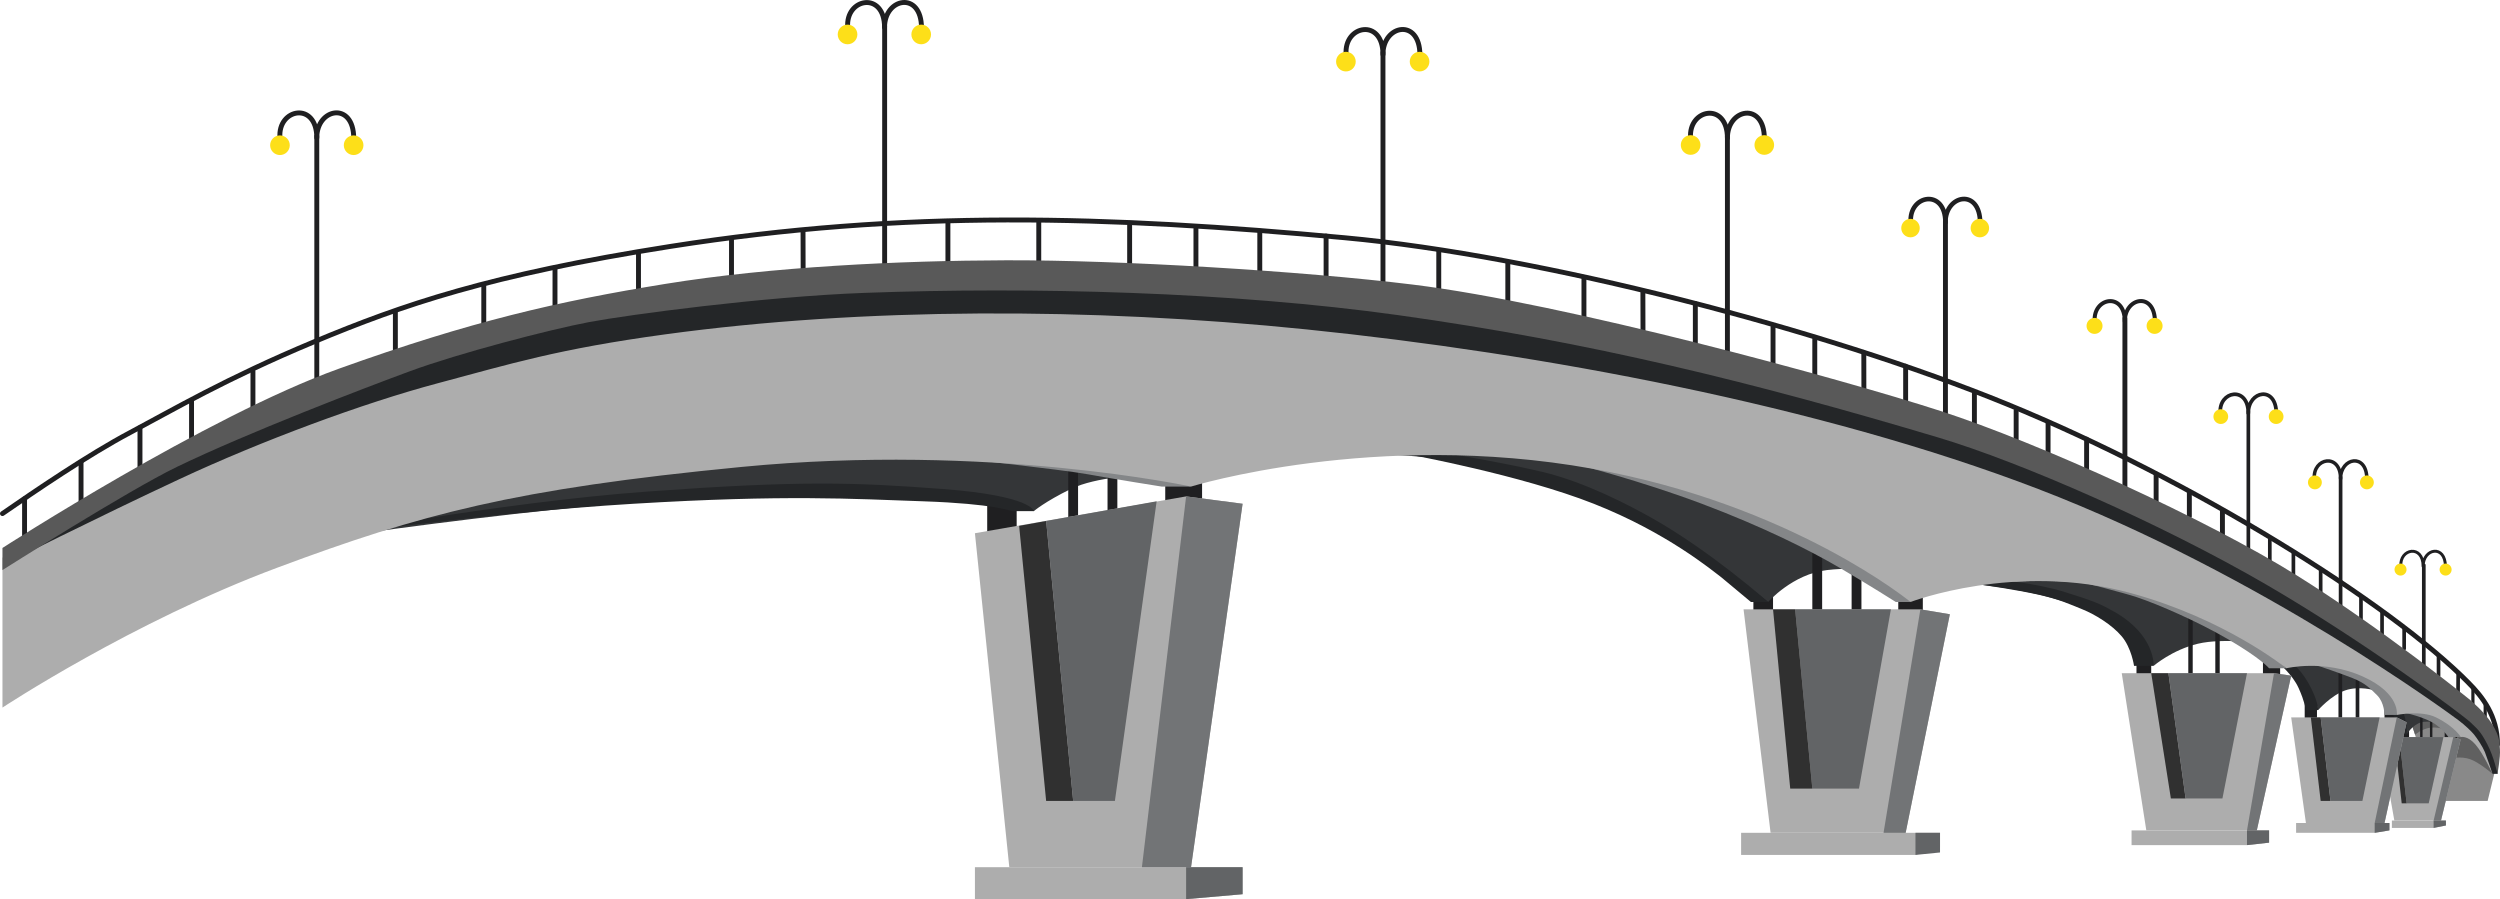 <?xml version="1.0" encoding="UTF-8" standalone="no"?>
<!DOCTYPE svg PUBLIC "-//W3C//DTD SVG 1.1//EN" "http://www.w3.org/Graphics/SVG/1.1/DTD/svg11.dtd">

<svg
  height="100%"
  stroke-miterlimit="10"
  style="
    fill-rule: nonzero;
    clip-rule: evenodd;
    stroke-linecap: round;
    stroke-linejoin: round;
  "
  version="1.1"
  viewBox="-1 315.863 1018.03 366.137"
  width="100%"
  xml:space="preserve"
  xmlns="http://www.w3.org/2000/svg"
  xmlns:vectornator="http://vectornator.io"
  xmlns:xlink="http://www.w3.org/1999/xlink"
>
  <defs />
  <g id="Layer-2" vectornator:layerName="Layer 2">
    <path
      d="M1001 606C1001 606 1006.93 611.109 1008 612C1010.14 613.78 1014.68 631 1014.68 631L1012 642L989 642C989 642 983 614 980 608C977 602 1001 606 1001 606Z"
      fill="#898989"
      fill-rule="nonzero"
      opacity="1"
      stroke="none"
      vectornator:layerName="Curve 1"
    />
    <path
      d="M982.465 615.039L979.916 607.619C979.916 607.619 993.195 605.271 996.632 606.361C1008.58 610.148 1014 631 1014 631C1014 631 1008.77 626.474 1005 625.067C1001.23 623.661 996.781 624.741 996.781 624.741L996.208 613.414C996.208 613.414 992.587 611.806 988.879 612.167C985.288 612.516 982.465 615.039 982.465 615.039Z"
      fill="#606060"
      fill-rule="nonzero"
      opacity="1"
      stroke="none"
      vectornator:layerName="Curve 2"
    />
    <g opacity="1" vectornator:layerName="tuki_alla">
      <path
        d="M407 516L407 536"
        fill="none"
        opacity="1"
        stroke="#1f1f21"
        stroke-linecap="butt"
        stroke-linejoin="round"
        stroke-width="12"
        vectornator:layerName="Line 1"
      />
      <path
        d="M481 525L481 509"
        fill="none"
        opacity="1"
        stroke="#1f1f21"
        stroke-linecap="butt"
        stroke-linejoin="round"
        stroke-width="15"
        vectornator:layerName="Line 2"
      />
      <path
        d="M777 558L777 570"
        fill="none"
        opacity="1"
        stroke="#1f1f21"
        stroke-linecap="butt"
        stroke-linejoin="round"
        stroke-width="10"
        vectornator:layerName="Line 3"
      />
      <path
        d="M717 558L717 569"
        fill="none"
        opacity="1"
        stroke="#1f1f21"
        stroke-linecap="butt"
        stroke-linejoin="round"
        stroke-width="8"
        vectornator:layerName="Line 4"
      />
      <path
        d="M924 584L924 596"
        fill="none"
        opacity="1"
        stroke="#1f1f21"
        stroke-linecap="butt"
        stroke-linejoin="round"
        stroke-width="7"
        vectornator:layerName="Line 5"
      />
      <path
        d="M872 579L872 594"
        fill="none"
        opacity="1"
        stroke="#1f1f21"
        stroke-linecap="butt"
        stroke-linejoin="round"
        stroke-width="6"
        vectornator:layerName="Line 6"
      />
      <path
        d="M973 602L973 610"
        fill="none"
        opacity="1"
        stroke="#1f1f21"
        stroke-linecap="butt"
        stroke-linejoin="round"
        stroke-width="6"
        vectornator:layerName="Line 7"
      />
      <path
        d="M940 602L940 612"
        fill="none"
        opacity="1"
        stroke="#1f1f21"
        stroke-linecap="butt"
        stroke-linejoin="round"
        stroke-width="5"
        vectornator:layerName="Line 8"
      />
      <path
        d="M997 613L997 619"
        fill="none"
        opacity="1"
        stroke="#1f1f21"
        stroke-linecap="butt"
        stroke-linejoin="round"
        stroke-width="5"
        vectornator:layerName="Line 9"
      />
      <path
        d="M978 612L978 618"
        fill="none"
        opacity="1"
        stroke="#1f1f21"
        stroke-linecap="butt"
        stroke-linejoin="round"
        stroke-width="4"
        vectornator:layerName="Line 10"
      />
    </g>
    <g opacity="1" vectornator:layerName="kaide">
      <path
        d="M904 524L904 535"
        fill="none"
        opacity="1"
        stroke="#1f1f21"
        stroke-linecap="round"
        stroke-linejoin="round"
        stroke-width="2"
        vectornator:layerName="kaide"
      />
      <path
        d="M914.555 483.298L914.555 542.919"
        fill="none"
        opacity="1"
        stroke="#1f1f21"
        stroke-linecap="round"
        stroke-linejoin="round"
        stroke-width="1.5"
        vectornator:layerName="kaide 1"
      />
      <path
        d="M923.291 534.62L923.291 544.469"
        fill="none"
        opacity="1"
        stroke="#1f1f21"
        stroke-linecap="round"
        stroke-linejoin="round"
        stroke-width="1.5"
        vectornator:layerName="kaide 2"
      />
      <path
        d="M952.118 510.16L952.118 564.786"
        fill="none"
        opacity="1"
        stroke="#1f1f21"
        stroke-linecap="round"
        stroke-linejoin="round"
        stroke-width="1.5"
        vectornator:layerName="kaide 3"
      />
      <path
        d="M986 546L986 588"
        fill="none"
        opacity="1"
        stroke="#1f1f21"
        stroke-linecap="round"
        stroke-linejoin="round"
        stroke-width="1.5"
        vectornator:layerName="kaide 4"
      />
      <path
        d="M1000 590L999.946 597.957"
        fill="none"
        opacity="1"
        stroke="#1f1f21"
        stroke-linecap="round"
        stroke-linejoin="round"
        stroke-width="1.5"
        vectornator:layerName="kaide 5"
      />
      <path
        d="M992 583L992 591"
        fill="none"
        opacity="1"
        stroke="#1f1f21"
        stroke-linecap="round"
        stroke-linejoin="round"
        stroke-width="1.5"
        vectornator:layerName="kaide 6"
      />
      <path
        d="M978 572L978 580"
        fill="none"
        opacity="1"
        stroke="#1f1f21"
        stroke-linecap="round"
        stroke-linejoin="round"
        stroke-width="1.5"
        vectornator:layerName="kaide 7"
      />
      <path
        d="M969 565L969 575"
        fill="none"
        opacity="1"
        stroke="#1f1f21"
        stroke-linecap="round"
        stroke-linejoin="round"
        stroke-width="1.5"
        vectornator:layerName="kaide 8"
      />
      <path
        d="M960.417 568.034L960.417 559.273"
        fill="none"
        opacity="1"
        stroke="#1f1f21"
        stroke-linecap="round"
        stroke-linejoin="round"
        stroke-width="1.5"
        vectornator:layerName="kaide 9"
      />
      <path
        d="M944 557L944 548"
        fill="none"
        opacity="1"
        stroke="#1f1f21"
        stroke-linecap="round"
        stroke-linejoin="round"
        stroke-width="1.5"
        vectornator:layerName="kaide 10"
      />
      <path
        d="M803 476L803 490"
        fill="none"
        opacity="1"
        stroke="#1f1f21"
        stroke-linecap="round"
        stroke-linejoin="round"
        stroke-width="2"
        vectornator:layerName="kaide 11"
      />
      <path
        d="M820 483L820 497"
        fill="none"
        opacity="1"
        stroke="#1f1f21"
        stroke-linecap="round"
        stroke-linejoin="round"
        stroke-width="2"
        vectornator:layerName="kaide 12"
      />
      <path
        d="M833 488L833 501"
        fill="none"
        opacity="1"
        stroke="#1f1f21"
        stroke-linecap="round"
        stroke-linejoin="round"
        stroke-width="2"
        vectornator:layerName="kaide 13"
      />
      <path
        d="M848.69 494.691L848.69 509.063"
        fill="none"
        opacity="1"
        stroke="#1f1f21"
        stroke-linecap="round"
        stroke-linejoin="round"
        stroke-width="2"
        vectornator:layerName="kaide 14"
      />
      <path
        d="M864.286 445.532L864.286 516.657"
        fill="none"
        opacity="1"
        stroke="#1f1f21"
        stroke-linecap="round"
        stroke-linejoin="round"
        stroke-width="2"
        vectornator:layerName="kaide 15"
      />
      <path
        d="M877 509L877 521"
        fill="none"
        opacity="1"
        stroke="#1f1f21"
        stroke-linecap="round"
        stroke-linejoin="round"
        stroke-width="2"
        vectornator:layerName="kaide 16"
      />
      <path
        d="M259 435L259 419"
        fill="none"
        opacity="1"
        stroke="#1f1f21"
        stroke-linecap="round"
        stroke-linejoin="round"
        stroke-width="2"
        vectornator:layerName="kaide 17"
      />
      <path
        d="M296.876 430.079L296.876 413.223"
        fill="none"
        opacity="1"
        stroke="#1f1f21"
        stroke-linecap="round"
        stroke-linejoin="round"
        stroke-width="2"
        vectornator:layerName="kaide 18"
      />
      <path
        d="M326.052 427.64L326 410"
        fill="none"
        opacity="1"
        stroke="#1f1f21"
        stroke-linecap="round"
        stroke-linejoin="round"
        stroke-width="2"
        vectornator:layerName="kaide 19"
      />
      <path
        d="M359.237 426.203L359.237 326.438"
        fill="none"
        opacity="1"
        stroke="#1f1f21"
        stroke-linecap="round"
        stroke-linejoin="round"
        stroke-width="2"
        vectornator:layerName="kaide 20"
      />
      <path
        d="M385 423L385 406"
        fill="none"
        opacity="1"
        stroke="#1f1f21"
        stroke-linecap="round"
        stroke-linejoin="round"
        stroke-width="2"
        vectornator:layerName="kaide 21"
      />
      <path
        d="M422 423L422 406"
        fill="none"
        opacity="1"
        stroke="#1f1f21"
        stroke-linecap="round"
        stroke-linejoin="round"
        stroke-width="2"
        vectornator:layerName="kaide 22"
      />
      <path
        d="M459 425L459 407"
        fill="none"
        opacity="1"
        stroke="#1f1f21"
        stroke-linecap="round"
        stroke-linejoin="round"
        stroke-width="2"
        vectornator:layerName="kaide 23"
      />
      <path
        d="M486 409L486 426"
        fill="none"
        opacity="1"
        stroke="#1f1f21"
        stroke-linecap="round"
        stroke-linejoin="round"
        stroke-width="2"
        vectornator:layerName="kaide 24"
      />
      <path
        d="M512 410L512 430.079"
        fill="none"
        opacity="1"
        stroke="#1f1f21"
        stroke-linecap="round"
        stroke-linejoin="round"
        stroke-width="2"
        vectornator:layerName="kaide 25"
      />
      <path
        d="M539 412L539 432"
        fill="none"
        opacity="1"
        stroke="#1f1f21"
        stroke-linecap="round"
        stroke-linejoin="round"
        stroke-width="2"
        vectornator:layerName="kaide 26"
      />
      <path
        d="M562.162 437.118L562.162 337.188"
        fill="none"
        opacity="1"
        stroke="#1f1f21"
        stroke-linecap="round"
        stroke-linejoin="round"
        stroke-width="2"
        vectornator:layerName="kaide 27"
      />
      <path
        d="M584.882 437.118L584.882 417.993"
        fill="none"
        opacity="1"
        stroke="#1f1f21"
        stroke-linecap="round"
        stroke-linejoin="round"
        stroke-width="2"
        vectornator:layerName="kaide 28"
      />
      <path
        d="M613 440L613 423"
        fill="none"
        opacity="1"
        stroke="#1f1f21"
        stroke-linecap="round"
        stroke-linejoin="round"
        stroke-width="2"
        vectornator:layerName="kaide 29"
      />
      <path
        d="M644 448L644 429"
        fill="none"
        opacity="1"
        stroke="#1f1f21"
        stroke-linecap="round"
        stroke-linejoin="round"
        stroke-width="2"
        vectornator:layerName="kaide 30"
      />
      <path
        d="M668 435L668.05 452.104"
        fill="none"
        opacity="1"
        stroke="#1f1f21"
        stroke-linecap="round"
        stroke-linejoin="round"
        stroke-width="2"
        vectornator:layerName="kaide 31"
      />
      <path
        d="M689.361 439.536L689.361 459.527"
        fill="none"
        opacity="1"
        stroke="#1f1f21"
        stroke-linecap="round"
        stroke-linejoin="round"
        stroke-width="2"
        vectornator:layerName="kaide 32"
      />
      <path
        d="M702.423 371.276L702.423 459.556"
        fill="none"
        opacity="1"
        stroke="#1f1f21"
        stroke-linecap="round"
        stroke-linejoin="round"
        stroke-width="2"
        vectornator:layerName="kaide 33"
      />
      <path
        d="M77 479L77 496"
        fill="none"
        opacity="1"
        stroke="#1f1f21"
        stroke-linecap="round"
        stroke-linejoin="round"
        stroke-width="2"
        vectornator:layerName="kaide 34"
      />
      <path
        d="M102 467L102 482"
        fill="none"
        opacity="1"
        stroke="#1f1f21"
        stroke-linecap="round"
        stroke-linejoin="round"
        stroke-width="2"
        vectornator:layerName="kaide 35"
      />
      <path
        d="M128 371.276L128 471"
        fill="none"
        opacity="1"
        stroke="#1f1f21"
        stroke-linecap="round"
        stroke-linejoin="round"
        stroke-width="2"
        vectornator:layerName="kaide 36"
      />
      <path
        d="M160 459L160 443"
        fill="none"
        opacity="1"
        stroke="#1f1f21"
        stroke-linecap="round"
        stroke-linejoin="round"
        stroke-width="2"
        vectornator:layerName="kaide 37"
      />
      <path
        d="M196 448L196 432"
        fill="none"
        opacity="1"
        stroke="#1f1f21"
        stroke-linecap="round"
        stroke-linejoin="round"
        stroke-width="2"
        vectornator:layerName="kaide 38"
      />
      <path
        d="M225 441L225 425"
        fill="none"
        opacity="1"
        stroke="#1f1f21"
        stroke-linecap="round"
        stroke-linejoin="round"
        stroke-width="2"
        vectornator:layerName="kaide 39"
      />
      <path
        d="M721 449L721 466"
        fill="none"
        opacity="1"
        stroke="#1f1f21"
        stroke-linecap="round"
        stroke-linejoin="round"
        stroke-width="2"
        vectornator:layerName="kaide 40"
      />
      <path
        d="M738 454L738 471"
        fill="none"
        opacity="1"
        stroke="#1f1f21"
        stroke-linecap="round"
        stroke-linejoin="round"
        stroke-width="2"
        vectornator:layerName="kaide 41"
      />
      <path
        d="M757.965 459.494L758 476"
        fill="none"
        opacity="1"
        stroke="#1f1f21"
        stroke-linecap="round"
        stroke-linejoin="round"
        stroke-width="2"
        vectornator:layerName="kaide 42"
      />
      <path
        d="M775 482L775 465"
        fill="none"
        opacity="1"
        stroke="#1f1f21"
        stroke-linecap="round"
        stroke-linejoin="round"
        stroke-width="2"
        vectornator:layerName="kaide 43"
      />
      <path
        d="M890.532 526.103L890.532 516.047"
        fill="none"
        opacity="1"
        stroke="#1f1f21"
        stroke-linecap="round"
        stroke-linejoin="round"
        stroke-width="2"
        vectornator:layerName="kaide 44"
      />
      <path
        d="M932.9 550.126L932.9 540.735"
        fill="none"
        opacity="1"
        stroke="#1f1f21"
        stroke-linecap="round"
        stroke-linejoin="round"
        stroke-width="1.5"
        vectornator:layerName="kaide 45"
      />
      <path
        d="M791.208 484.996L791.208 405.695"
        fill="none"
        opacity="1"
        stroke="#1f1f21"
        stroke-linecap="round"
        stroke-linejoin="round"
        stroke-width="2"
        vectornator:layerName="kaide 46"
      />
      <path
        d="M1004 593.692C1010 599.692 1016 607.412 1016 619M1004.34 594.022C972.02 561.234 891.71 511.325 816.248 480.421C742.094 450.053 626.376 420.026 546.582 412.676C449.87 403.767 368.006 401.114 272.063 416.194C198.029 427.831 163 440 127 455C91 470 69 483 52 492C35 501 13 516 0 525"
        fill="none"
        opacity="1"
        stroke="#1f1f21"
        stroke-linecap="round"
        stroke-linejoin="round"
        stroke-width="2"
        vectornator:layerName="Curve 2"
      />
      <path
        d="M56 490L56 507"
        fill="none"
        opacity="1"
        stroke="#1f1f21"
        stroke-linecap="round"
        stroke-linejoin="round"
        stroke-width="2"
        vectornator:layerName="kaide 48"
      />
      <path
        d="M32 504L32 520"
        fill="none"
        opacity="1"
        stroke="#1f1f21"
        stroke-linecap="round"
        stroke-linejoin="round"
        stroke-width="2"
        vectornator:layerName="kaide 49"
      />
      <path
        d="M9 519L9 534"
        fill="none"
        opacity="1"
        stroke="#1f1f21"
        stroke-linecap="round"
        stroke-linejoin="round"
        stroke-width="2"
        vectornator:layerName="kaide 50"
      />
      <path
        d="M1006 596L1006 603M1011 603L1011 608"
        fill="none"
        opacity="1"
        stroke="#1f1f21"
        stroke-linecap="round"
        stroke-linejoin="round"
        stroke-width="1.3"
        vectornator:layerName="Curve 3"
      />
    </g>
    <path
      d="M464.222 509.338C464.222 509.338 445.556 509.835 435 515C424.444 520.165 420 524 420 524C420 524 377.702 513.494 292.316 517.889C206.929 522.284 93 541 93 541C93 541 187.791 510.736 294.917 503.375C402.044 496.015 464.222 509.338 464.222 509.338ZM564.175 500.947C564.175 500.947 613.877 499.35 644.378 505.34C673.778 511.114 714.391 524.107 741.571 536.716C753.708 542.347 770 549 770 549C770 549 757.041 546.367 743 548C728.959 549.633 719 561 719 561C719 561 686.644 535.122 655.535 519.712C622.062 503.131 564.175 500.947 564.175 500.947ZM876 587C876 587 870.343 574.749 850.511 565.162C830.68 555.574 801.674 553.649 801.674 553.649C801.674 553.649 836.331 550.589 855.515 554.095C872.362 557.174 886.715 562.606 901.9 570.525C907.177 573.277 921 578 921 578C921 578 904.5 575.5 894 578C883.5 580.5 876 587 876 587ZM954 597C948.25 599 943 605 943 605C943 605 942 600.75 939 595C936 589.25 930 584 930 584C930 584 945.25 582.25 956 587C966.75 591.75 966 597 966 597C966 597 959.75 595 954 597ZM979 615C979 615 981.25 611 985 610C988.75 609 994 611 994 611C994 611 991.524 607.732 986 606C982.365 604.86 976 604 976 604L979 615Z"
      fill="#343638"
      fill-rule="nonzero"
      opacity="1"
      stroke="none"
      vectornator:layerName="vasen_alla"
    />
    <path
      d="M979 615L977 615C977 615 976 612.5 975 610C974 607.5 970 601 970 601L974 601C974 601 976.75 603.5 978 607C979.25 610.5 979 615 979 615ZM712 561C713.75 561 719 561 719 561C719 561 695.778 540.44 672 527C662.965 521.894 644.741 512.224 627 508C606 503 573 498 573 498L573 501C573 501 618.25 509.25 648 521C677.75 532.75 696 548 700 551M868 587L876 587C876 587 876.75 574.5 860 565C854.378 561.812 852 560.75 840 557C828 553.25 813 552 813 552L806 554C806 554 820 556 829 558C838 560 842 562 847 564C852 566 859 570.25 863 575C867 579.75 868 587 868 587ZM943 605L938 605C938 605 937.5 601.5 935 596C932.5 590.5 927 586 927 586L931 585C931 585 935 587 939 594C943 601 943 605 943 605ZM420 524C420 524 419.25 517.75 383 515C346.75 512.25 325 511.5 263 516C201 520.5 126 535 126 535C126 535 194.75 524.75 257 521C319.25 517.25 346 519 375 520C404 521 411 524 411 524L420 524Z"
      fill="#242628"
      fill-rule="nonzero"
      opacity="1"
      stroke="none"
      vectornator:layerName="varjo_alla"
    />
    <g opacity="1" vectornator:layerName="pysty_tuki_alla">
      <path
        d="M436 533L436 505"
        fill="none"
        opacity="1"
        stroke="#1f1f21"
        stroke-linecap="butt"
        stroke-linejoin="round"
        stroke-width="4"
        vectornator:layerName="Line 11"
      />
      <path
        d="M452 531L452 503"
        fill="none"
        opacity="1"
        stroke="#1f1f21"
        stroke-linecap="butt"
        stroke-linejoin="round"
        stroke-width="4"
        vectornator:layerName="Line 12"
      />
      <path
        d="M755 569L755 540"
        fill="none"
        opacity="1"
        stroke="#1f1f21"
        stroke-linecap="butt"
        stroke-linejoin="round"
        stroke-width="4"
        vectornator:layerName="Line 13"
      />
      <path
        d="M739 568L739 536"
        fill="none"
        opacity="1"
        stroke="#1f1f21"
        stroke-linecap="butt"
        stroke-linejoin="round"
        stroke-width="4"
        vectornator:layerName="Line 14"
      />
      <path
        d="M902 594L902 572"
        fill="none"
        opacity="1"
        stroke="#1f1f21"
        stroke-linecap="butt"
        stroke-linejoin="round"
        stroke-width="1.8"
        vectornator:layerName="Line 15"
      />
      <path
        d="M891 597L891 564"
        fill="none"
        opacity="1"
        stroke="#1f1f21"
        stroke-linecap="butt"
        stroke-linejoin="round"
        stroke-width="1.8"
        vectornator:layerName="Line 16"
      />
      <path
        d="M959 591L959 612"
        fill="none"
        opacity="1"
        stroke="#1f1f21"
        stroke-linecap="butt"
        stroke-linejoin="round"
        stroke-width="1.5"
        vectornator:layerName="Line 17"
      />
      <path
        d="M952 589L952 613"
        fill="none"
        opacity="1"
        stroke="#1f1f21"
        stroke-linecap="butt"
        stroke-linejoin="round"
        stroke-width="1.5"
        vectornator:layerName="Line 18"
      />
      <path
        d="M989 607L989 619"
        fill="none"
        opacity="1"
        stroke="#1f1f21"
        stroke-linecap="butt"
        stroke-linejoin="round"
        stroke-width="1"
        vectornator:layerName="Line 19"
      />
      <path
        d="M985 607L985 619"
        fill="none"
        opacity="1"
        stroke="#1f1f21"
        stroke-linecap="butt"
        stroke-linejoin="round"
        stroke-width="1"
        vectornator:layerName="Line 20"
      />
    </g>
    <path
      d="M930 588L923 588C923 588 919.928 584.125 906 576C894 569 878 562 869 559C863.996 557.332 847 553 847 553L847 550C847 550 894.629 564.536 903 569C918 577 930 588 930 588ZM777 561L771 561C771 561 760 554 748 547C736 540 717.25 530.5 692 521C666.75 511.5 641 505 641 505L641 502C641 502 693 512.25 727 527C761 541.75 777 561 777 561ZM484 514L472 514C472 514 453 511 442 509C431 507 385 502 385 502L385 498C385 498 416.5 494.25 441 499C465.5 503.75 484 514 484 514ZM975 607L970 607C970 607 970 602 967 599C964 596 962 594 957 592C952 590 943 587 943 587L943 585C943 585 959.25 588.5 968 594C976.75 599.5 975 607 975 607ZM1001 616L996 616C996 616 994.606 613.704 991 611C987 608 978 606 978 606L978 605C978 605 989.25 605.25 994 608C998.75 610.75 1001 616 1001 616Z"
      fill="#848688"
      fill-rule="nonzero"
      opacity="1"
      stroke="none"
      vectornator:layerName="valo_alla"
    />
    <path
      d="M1001 616C1001 616 999 612 991 608C985 605 975 607 975 607C975 607 976.608 598.332 961.187 591.353C945.446 584.23 930 588 930 588C930 588 905.48 567.953 866.534 557.329C819.805 544.582 777 561 777 561C777 561 729.009 521.369 647.404 506.725C559.033 490.867 484 514 484 514C484 514 402.22 496.205 301 506C208 515 170.372 525.234 112 547C53 569 0 604 0 604L0 543C0 543 18.723 525.922 67 506C115.277 486.078 147.624 468.239 193.107 456.314C256.425 439.712 379.903 429.874 479.868 435.6C569.539 440.737 644.436 456.314 734.656 479.195C824.877 502.077 862.892 521.655 886.941 533.616C906.183 543.187 936.432 560.513 954.586 572.014C972.956 583.652 1000.94 607.747 1000.94 607.747L1010 617L1014 631C1014 631 1010.25 622.75 1007 619C1003.75 615.25 1001 616 1001 616Z"
      fill="#adadad"
      fill-rule="nonzero"
      opacity="1"
      stroke="none"
      vectornator:layerName="silta_reuna"
    />
    <path
      d="M1000.15 609.18C997.61 607.27 920.342 550.062 829 515C739.861 480.784 625.985 459.714 531 450C443 441 350.306 441.049 270 452C226 458 207 464 177 472C147 480 105.75 495.25 72 511C38.25 526.75 0 546 0 546C0 546 37.535 518.152 96 491C134.689 473.032 187.433 456.194 226.978 447.562C324.26 426.326 438.092 426.66 537.149 436.781C641.145 447.406 773.512 477.983 881.432 529.352C960.1 566.797 1006.3 610 1006.3 610C1006.3 610 1013.58 619.009 1014.76 623.009C1015.93 627.009 1016.11 631 1016.11 631L1014.01 631C1014.01 631 1011.7 624.17 1010.87 622.1C1010.04 620.031 1007.68 616.464 1006.48 615C1005.27 613.536 1002.69 611.09 1000.15 609.18Z"
      fill="#242628"
      fill-rule="nonzero"
      opacity="1"
      stroke="none"
      vectornator:layerName="kaide_varjo"
    />
    <path
      d="M1005 610C1001.85 607 962.307 577.434 922 554C879 529 821.712 504.007 788.376 494.044C712.793 471.456 646.546 455.101 568.417 444.199C500.326 434.698 419.636 432.597 350.931 435.129C310.103 436.633 255 444 239 447C223 450 185.883 459.675 166 467C147 474 100 492 71 506C51.249 515.535 0 548 0 548L0 539C0 539 83.257 485.308 137 466C190.742 446.692 226.243 438.567 269.969 431.463C312.843 424.497 365.218 421.995 408.653 421.853C454.306 421.703 529.124 426.188 574.435 431.766C636.284 439.381 749.002 470.197 789.232 483.23C829.462 496.264 897.966 527.533 934 550C970.034 572.467 1005 601 1005 601C1005 601 1011 606 1014 611C1017 616 1016.74 618 1017 621C1017.26 624 1016 631 1016 631C1016 631 1014.65 624.25 1011.9 619C1009.15 613.75 1008.15 613 1005 610Z"
      fill="#595959"
      fill-rule="nonzero"
      opacity="1"
      stroke="none"
      vectornator:layerName="kaide_valo"
    />
    <g opacity="1" vectornator:layerName="tuki1">
      <path
        d="M396 533L410 669L464 669L484 669L505 521L482 518L396 533Z"
        fill="#adadad"
        fill-rule="nonzero"
        opacity="1"
        stroke="none"
        vectornator:layerName="Curve 4"
      />
      <path
        d="M396 669L396 682L482 682L505 680L505 669L396 669Z"
        fill="#adadad"
        fill-rule="nonzero"
        opacity="1"
        stroke="none"
        vectornator:layerName="Curve 5"
      />
      <path
        d="M425 642L414 530L425 528L436 642L425 642Z"
        fill="#303030"
        fill-rule="nonzero"
        opacity="1"
        stroke="none"
        vectornator:layerName="Curve 14"
      />
      <path
        d="M484 669L505 521L482 518L464 669L484 669Z"
        fill="#727476"
        fill-rule="nonzero"
        opacity="1"
        stroke="none"
        vectornator:layerName="Curve 15"
      />
      <path
        d="M425 528L436 642L453 642L470 520L425 528Z"
        fill="#626466"
        fill-rule="nonzero"
        opacity="1"
        stroke="none"
        vectornator:layerName="Curve 16"
      />
      <path
        d="M482 669L482 682L505 680L505 669L482 669Z"
        fill="#626466"
        fill-rule="nonzero"
        opacity="1"
        stroke="none"
        vectornator:layerName="Curve 29"
      />
    </g>
    <g opacity="1" vectornator:layerName="tuki2">
      <path
        d="M781 564L793 566L775 655L720 655L709 564L781 564Z"
        fill="#adadad"
        fill-rule="nonzero"
        opacity="1"
        stroke="none"
        vectornator:layerName="Curve 6"
      />
      <path
        d="M708 655L708 664L779 664L789 661L789 655L708 655Z"
        fill="#adadad"
        fill-rule="nonzero"
        opacity="1"
        stroke="none"
        vectornator:layerName="Curve 7"
      />
      <path
        d="M730 564L737 637L756 637L769 564L730 564Z"
        fill="#626466"
        fill-rule="nonzero"
        opacity="1"
        stroke="none"
        vectornator:layerName="Curve 17"
      />
      <path
        d="M730 564L737 637L728 637L721 564L730 564Z"
        fill="#303030"
        fill-rule="nonzero"
        opacity="1"
        stroke="none"
        vectornator:layerName="Curve 21"
      />
      <path
        d="M766 655L781 564L793 566L775 655L766 655Z"
        fill="#727476"
        fill-rule="nonzero"
        opacity="1"
        stroke="none"
        vectornator:layerName="Curve 25"
      />
      <path
        d="M779 664L779 655L789 655L789 663L779 664Z"
        fill="#626466"
        fill-rule="nonzero"
        opacity="1"
        stroke="none"
        vectornator:layerName="Curve 30"
      />
    </g>
    <g opacity="1" vectornator:layerName="tuki3">
      <path
        d="M932 591L925 590L863 590L873 654L918 654L932 591Z"
        fill="#adadad"
        fill-rule="nonzero"
        opacity="1"
        stroke="none"
        vectornator:layerName="Curve 8"
      />
      <path
        d="M867 660L867 654L923 654L923 659L914.055 660L867 660Z"
        fill="#adadad"
        fill-rule="nonzero"
        opacity="1"
        stroke="none"
        vectornator:layerName="Curve 9"
      />
      <path
        d="M883 641L889 641L882 590L875 590L883 641Z"
        fill="#303030"
        fill-rule="nonzero"
        opacity="1"
        stroke="none"
        vectornator:layerName="Curve 22"
      />
      <path
        d="M914 590L904 641L889 641L882 590L914 590Z"
        fill="#626466"
        fill-rule="nonzero"
        opacity="1"
        stroke="none"
        vectornator:layerName="Curve 18"
      />
      <path
        d="M918 654L932 591L925 590L914 654L918 654Z"
        fill="#727476"
        fill-rule="nonzero"
        opacity="1"
        stroke="none"
        vectornator:layerName="Curve 26"
      />
      <path
        d="M914 660L914 654L923 654L923 659L914 660Z"
        fill="#626466"
        fill-rule="nonzero"
        opacity="1"
        stroke="none"
        vectornator:layerName="Curve 31"
      />
    </g>
    <g opacity="1" vectornator:layerName="tuki5">
      <path
        d="M974 650L993 650L1001 617L997.993 616L968 616L974 650Z"
        fill="#adadad"
        fill-rule="nonzero"
        opacity="1"
        stroke="none"
        vectornator:layerName="Curve 11"
      />
      <path
        d="M973 653L990.042 653L995 652L995 650L973 650L973 653Z"
        fill="#adadad"
        fill-rule="nonzero"
        opacity="1"
        stroke="none"
        vectornator:layerName="Curve 12"
      />
      <path
        d="M976 616L994 616L988 643L979 643L976 616Z"
        fill="#626466"
        fill-rule="nonzero"
        opacity="1"
        stroke="none"
        vectornator:layerName="Curve 20"
      />
      <path
        d="M977 643L979 643L976 616L974 616L977 643Z"
        fill="#303030"
        fill-rule="nonzero"
        opacity="1"
        stroke="none"
        vectornator:layerName="Curve 24"
      />
      <path
        d="M990 650L998 616L1001 617L993 650L990 650Z"
        fill="#727476"
        fill-rule="nonzero"
        opacity="1"
        stroke="none"
        vectornator:layerName="Curve 28"
      />
      <path
        d="M995 652L995 650L990 650L990 653L995 652Z"
        fill="#626466"
        fill-rule="nonzero"
        opacity="1"
        stroke="none"
        vectornator:layerName="Curve 33"
      />
    </g>
    <g opacity="1" vectornator:layerName="tuki4">
      <path
        d="M938 651L932 608L975 608L979 610L970 651L938 651Z"
        fill="#adadad"
        fill-rule="nonzero"
        opacity="1"
        stroke="none"
        vectornator:layerName="Curve 10"
      />
      <path
        d="M934 651L972 651L972 654L966.038 655L934 655L934 651Z"
        fill="#adadad"
        fill-rule="nonzero"
        opacity="1"
        stroke="none"
        vectornator:layerName="Curve 13"
      />
      <path
        d="M940 608L944 642L948 642L944 608L940 608Z"
        fill="#303030"
        fill-rule="nonzero"
        opacity="1"
        stroke="none"
        vectornator:layerName="Curve 23"
      />
      <path
        d="M944 608L948 642L961 642L968 608L944 608Z"
        fill="#626466"
        fill-rule="nonzero"
        opacity="1"
        stroke="none"
        vectornator:layerName="Curve 19"
      />
      <path
        d="M966 651L975 608L979 610L970 651L966 651Z"
        fill="#727476"
        fill-rule="nonzero"
        opacity="1"
        stroke="none"
        vectornator:layerName="Curve 27"
      />
      <path
        d="M966 655L966 651L972 651L972 654L966 655Z"
        fill="#626466"
        fill-rule="nonzero"
        opacity="1"
        stroke="none"
        vectornator:layerName="Curve 32"
      />
    </g>
    <g opacity="1" vectornator:layerName="lampunjalat">
      <path
        d="M128 372C128 357 112 360 113 372M143.045 372.156C143 357 127.955 359.844 128 372"
        fill="none"
        opacity="1"
        stroke="#1f1f21"
        stroke-linecap="round"
        stroke-linejoin="round"
        stroke-width="2"
        vectornator:layerName="Curve 4"
      />
      <path
        d="M359.201 327.052C359.201 312.052 343.201 315.052 344.201 327.052M374.246 327.208C374.201 312.052 359.156 314.896 359.201 327.052"
        fill="none"
        opacity="1"
        stroke="#1f1f21"
        stroke-linecap="round"
        stroke-linejoin="round"
        stroke-width="2"
        vectornator:layerName="Curve 5"
      />
      <path
        d="M562.16 338.055C562.16 323.055 546.16 326.055 547.16 338.055M577.205 338.211C577.16 323.055 562.115 325.899 562.16 338.055"
        fill="none"
        opacity="1"
        stroke="#1f1f21"
        stroke-linecap="round"
        stroke-linejoin="round"
        stroke-width="2"
        vectornator:layerName="Curve 6"
      />
      <path
        d="M702.425 372.122C702.425 357.122 686.425 360.122 687.425 372.122M717.47 372.278C717.425 357.122 702.38 359.966 702.425 372.122"
        fill="none"
        opacity="1"
        stroke="#1f1f21"
        stroke-linecap="round"
        stroke-linejoin="round"
        stroke-width="2"
        vectornator:layerName="Curve 7"
      />
      <path
        d="M985.725 546.477C985.725 537.415 976.059 539.228 976.663 546.477M994.815 546.572C994.787 537.415 985.698 539.133 985.725 546.477"
        fill="none"
        opacity="1"
        stroke="#1f1f21"
        stroke-linecap="round"
        stroke-linejoin="round"
        stroke-width="1.208"
        vectornator:layerName="Curve 8"
      />
      <path
        d="M952.108 510.79C952.108 500.117 940.723 502.252 941.434 510.79M962.813 510.901C962.781 500.117 952.076 502.141 952.108 510.79"
        fill="none"
        opacity="1"
        stroke="#1f1f21"
        stroke-linecap="round"
        stroke-linejoin="round"
        stroke-width="1.423"
        vectornator:layerName="Curve 9"
      />
      <path
        d="M914.527 484.125C914.527 472.739 902.382 475.016 903.141 484.125M925.947 484.243C925.913 472.739 914.493 474.898 914.527 484.125"
        fill="none"
        opacity="1"
        stroke="#1f1f21"
        stroke-linecap="round"
        stroke-linejoin="round"
        stroke-width="1.518"
        vectornator:layerName="Curve 10"
      />
      <path
        d="M864.244 446.77C864.244 434.519 851.176 436.969 851.993 446.77M876.533 446.898C876.496 434.519 864.208 436.842 864.244 446.77"
        fill="none"
        opacity="1"
        stroke="#1f1f21"
        stroke-linecap="round"
        stroke-linejoin="round"
        stroke-width="1.634"
        vectornator:layerName="Curve 11"
      />
      <path
        d="M791.2 406.471C791.2 392.371 776.16 395.191 777.1 406.471M805.343 406.618C805.301 392.371 791.158 395.044 791.2 406.471"
        fill="none"
        opacity="1"
        stroke="#1f1f21"
        stroke-linecap="round"
        stroke-linejoin="round"
        stroke-width="1.88"
        vectornator:layerName="Curve 12"
      />
    </g>
    <g opacity="1" vectornator:layerName="lamput">
      <path
        d="M109 375C109 372.791 110.791 371 113 371C115.209 371 117 372.791 117 375C117 377.209 115.209 379 113 379C110.791 379 109 377.209 109 375ZM139 375C139 372.791 140.791 371 143 371C145.209 371 147 372.791 147 375C147 377.209 145.209 379 143 379C140.791 379 139 377.209 139 375Z"
        fill="#fddf19"
        fill-rule="nonzero"
        opacity="1"
        stroke="none"
        vectornator:layerName="Curve 3"
      />
      <path
        d="M340.128 329.891C340.128 327.682 341.919 325.891 344.128 325.891C346.338 325.891 348.128 327.682 348.128 329.891C348.128 332.1 346.338 333.891 344.128 333.891C341.919 333.891 340.128 332.1 340.128 329.891ZM370.128 329.891C370.128 327.682 371.919 325.891 374.128 325.891C376.338 325.891 378.128 327.682 378.128 329.891C378.128 332.1 376.338 333.891 374.128 333.891C371.919 333.891 370.128 332.1 370.128 329.891Z"
        fill="#fddf19"
        fill-rule="nonzero"
        opacity="1"
        stroke="none"
        vectornator:layerName="Curve 4"
      />
      <path
        d="M543.068 340.957C543.068 338.748 544.859 336.957 547.068 336.957C549.277 336.957 551.068 338.748 551.068 340.957C551.068 343.167 549.277 344.957 547.068 344.957C544.859 344.957 543.068 343.167 543.068 340.957ZM573.068 340.957C573.068 338.748 574.859 336.957 577.068 336.957C579.277 336.957 581.068 338.748 581.068 340.957C581.068 343.167 579.277 344.957 577.068 344.957C574.859 344.957 573.068 343.167 573.068 340.957Z"
        fill="#fddf19"
        fill-rule="nonzero"
        opacity="1"
        stroke="none"
        vectornator:layerName="Curve 5"
      />
      <path
        d="M683.443 374.909C683.443 372.699 685.234 370.909 687.443 370.909C689.652 370.909 691.443 372.699 691.443 374.909C691.443 377.118 689.652 378.909 687.443 378.909C685.234 378.909 683.443 377.118 683.443 374.909ZM713.443 374.909C713.443 372.699 715.234 370.909 717.443 370.909C719.652 370.909 721.443 372.699 721.443 374.909C721.443 377.118 719.652 378.909 717.443 378.909C715.234 378.909 713.443 377.118 713.443 374.909Z"
        fill="#fddf19"
        fill-rule="nonzero"
        opacity="1"
        stroke="none"
        vectornator:layerName="Curve 6"
      />
      <path
        d="M773.212 408.74C773.212 406.66 774.898 404.974 776.978 404.974C779.059 404.974 780.745 406.66 780.745 408.74C780.745 410.82 779.059 412.507 776.978 412.507C774.898 412.507 773.212 410.82 773.212 408.74ZM801.46 408.74C801.46 406.66 803.147 404.974 805.227 404.974C807.307 404.974 808.993 406.66 808.993 408.74C808.993 410.82 807.307 412.507 805.227 412.507C803.147 412.507 801.46 410.82 801.46 408.74Z"
        fill="#fddf19"
        fill-rule="nonzero"
        opacity="1"
        stroke="none"
        vectornator:layerName="Curve 7"
      />
      <path
        d="M848.66 448.572C848.66 446.771 850.12 445.312 851.921 445.312C853.722 445.312 855.182 446.771 855.182 448.572C855.182 450.373 853.722 451.833 851.921 451.833C850.12 451.833 848.66 450.373 848.66 448.572ZM873.115 448.572C873.115 446.771 874.575 445.312 876.376 445.312C878.177 445.312 879.637 446.771 879.637 448.572C879.637 450.373 878.177 451.833 876.376 451.833C874.575 451.833 873.115 450.373 873.115 448.572Z"
        fill="#fddf19"
        fill-rule="nonzero"
        opacity="1"
        stroke="none"
        vectornator:layerName="Curve 8"
      />
      <path
        d="M900.331 485.51C900.331 483.85 901.676 482.505 903.335 482.505C904.995 482.505 906.34 483.85 906.34 485.51C906.34 487.169 904.995 488.514 903.335 488.514C901.676 488.514 900.331 487.169 900.331 485.51ZM922.863 485.51C922.863 483.85 924.208 482.505 925.868 482.505C927.527 482.505 928.872 483.85 928.872 485.51C928.872 487.169 927.527 488.514 925.868 488.514C924.208 488.514 922.863 487.169 922.863 485.51Z"
        fill="#fddf19"
        fill-rule="nonzero"
        opacity="1"
        stroke="none"
        vectornator:layerName="Curve 9"
      />
      <path
        d="M938.83 512.298C938.83 510.739 940.094 509.475 941.653 509.475C943.213 509.475 944.477 510.739 944.477 512.298C944.477 513.857 943.213 515.121 941.653 515.121C940.094 515.121 938.83 513.857 938.83 512.298ZM960.005 512.298C960.005 510.739 961.27 509.475 962.829 509.475C964.388 509.475 965.652 510.739 965.652 512.298C965.652 513.857 964.388 515.121 962.829 515.121C961.27 515.121 960.005 513.857 960.005 512.298Z"
        fill="#fddf19"
        fill-rule="nonzero"
        opacity="1"
        stroke="none"
        vectornator:layerName="Curve 10"
      />
      <path
        d="M974.076 547.8C974.076 546.448 975.172 545.352 976.524 545.352C977.875 545.352 978.971 546.448 978.971 547.8C978.971 549.152 977.875 550.247 976.524 550.247C975.172 550.247 974.076 549.152 974.076 547.8ZM992.432 547.8C992.432 546.448 993.528 545.352 994.88 545.352C996.232 545.352 997.327 546.448 997.327 547.8C997.327 549.152 996.232 550.247 994.88 550.247C993.528 550.247 992.432 549.152 992.432 547.8Z"
        fill="#fddf19"
        fill-rule="nonzero"
        opacity="1"
        stroke="none"
        vectornator:layerName="Curve 11"
      />
    </g>
  </g>
</svg>